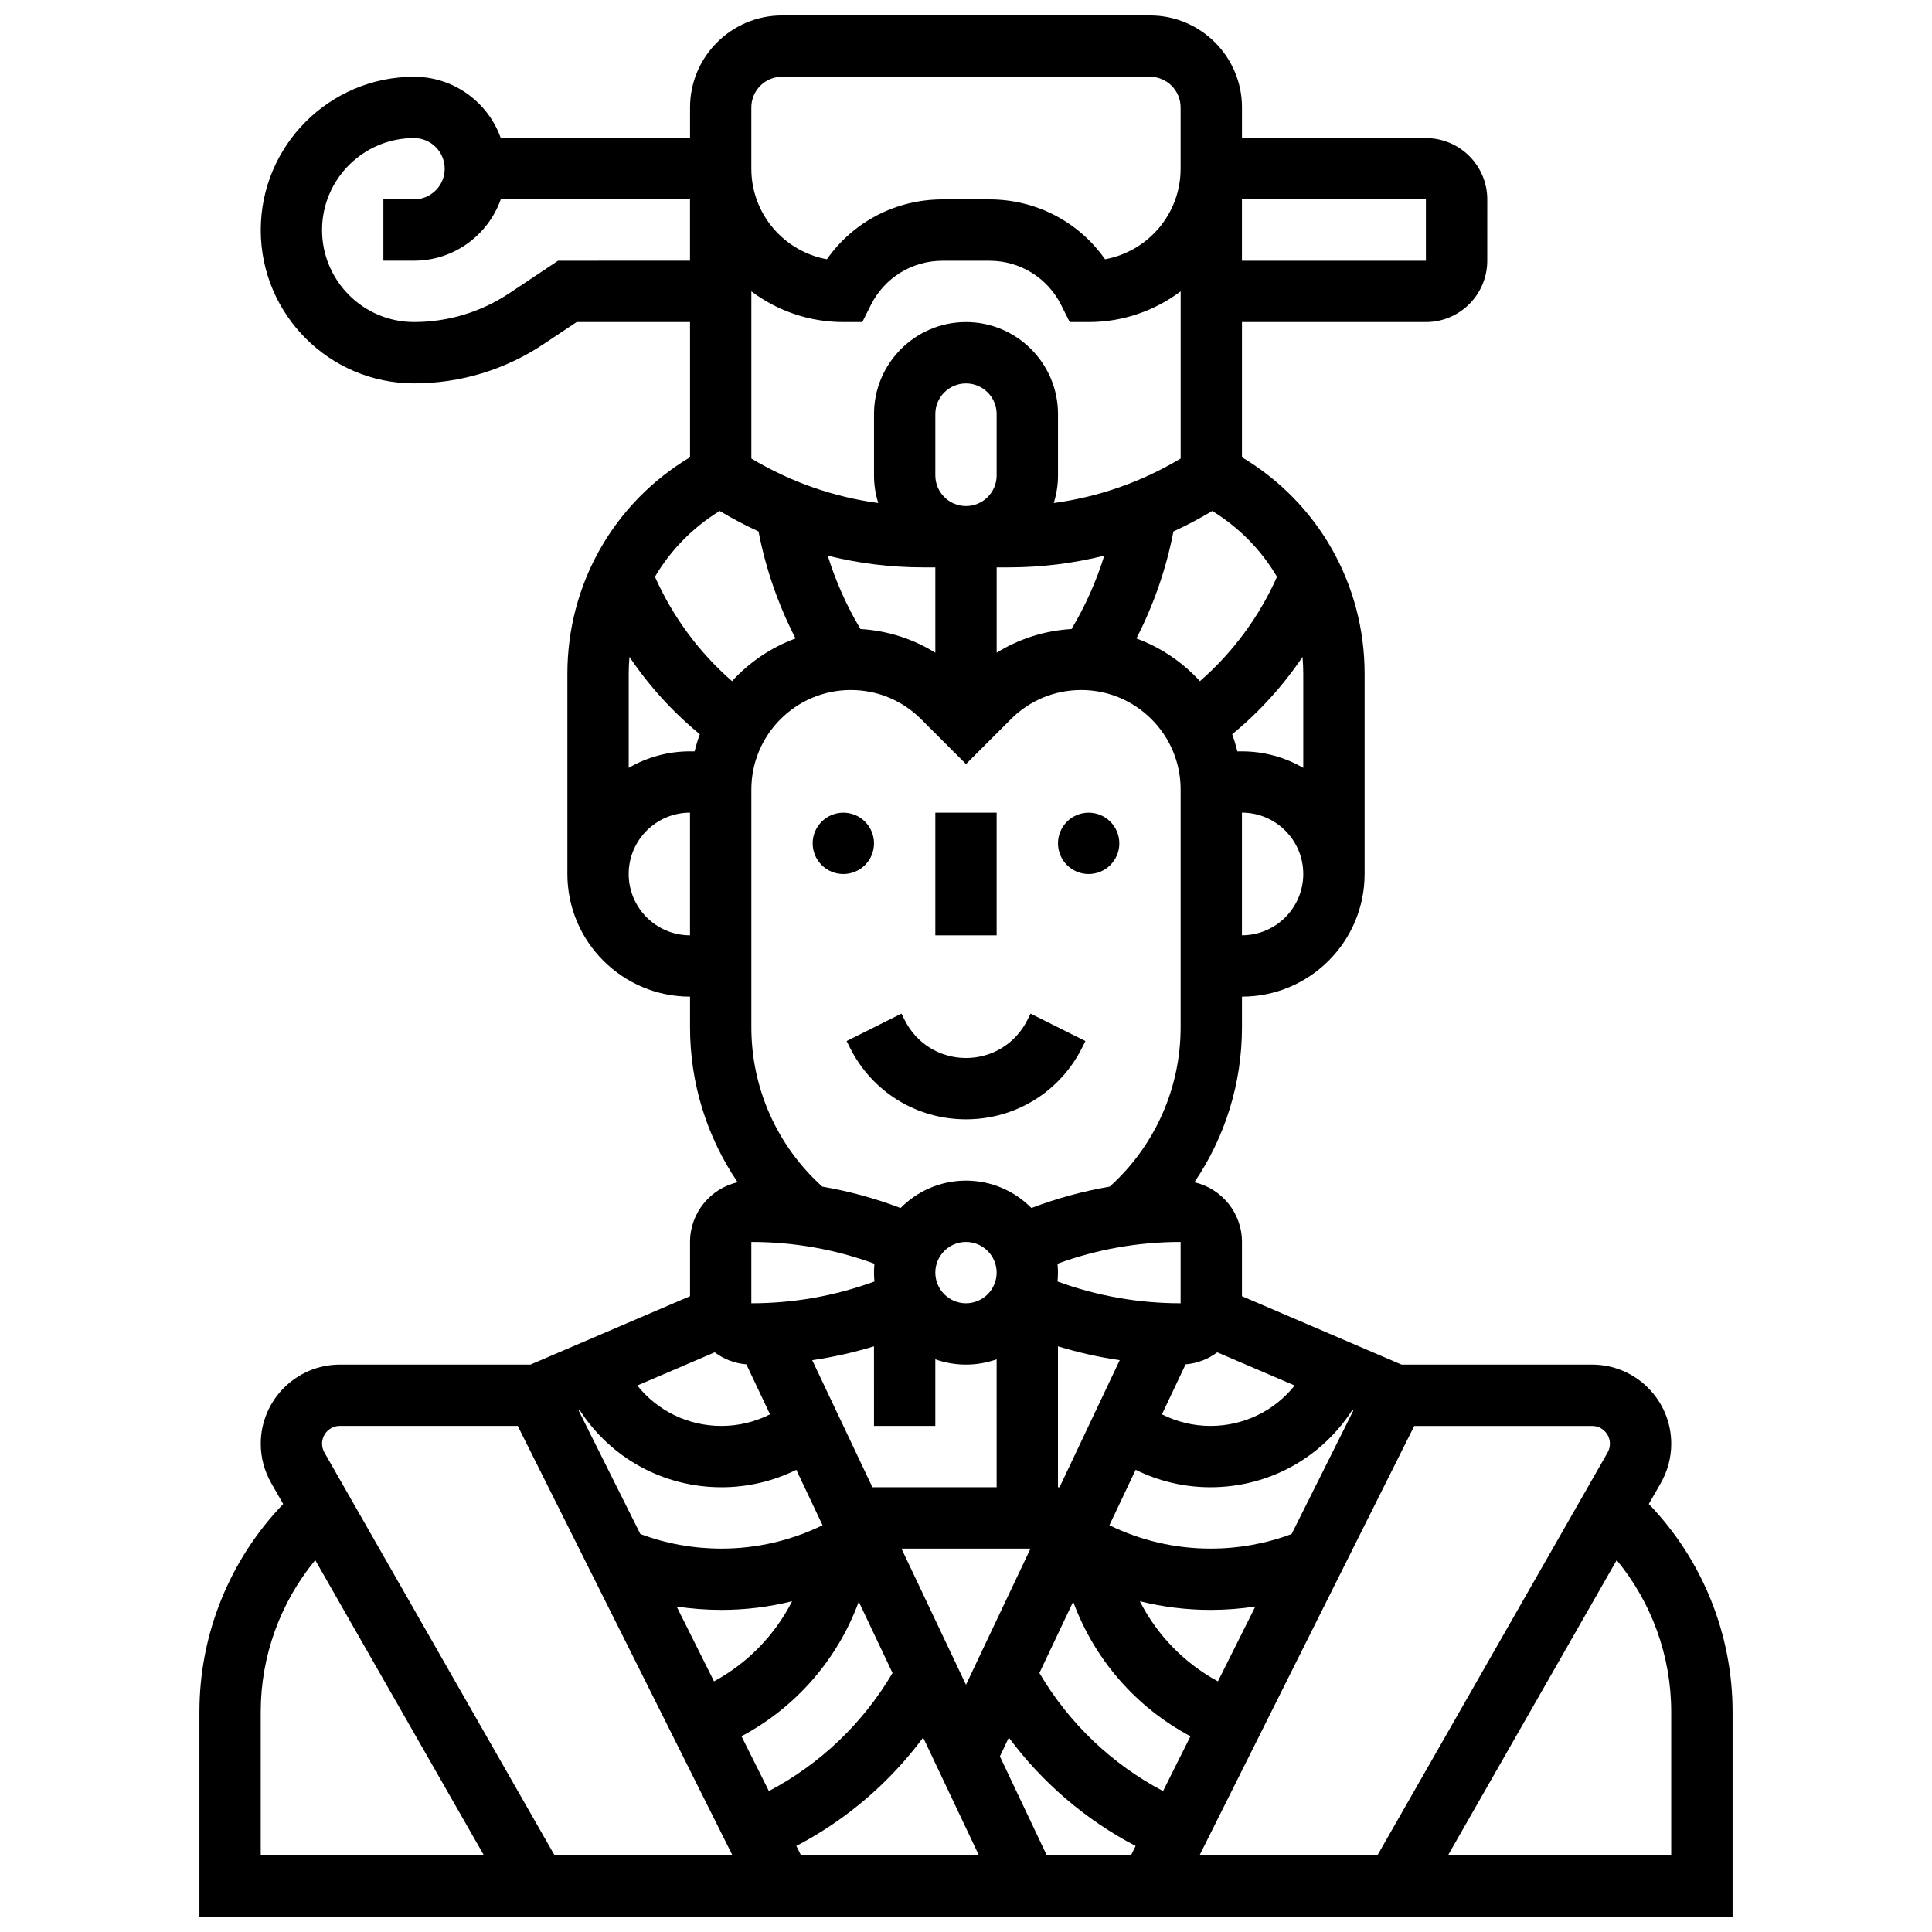 <?xml version="1.0" encoding="UTF-8"?>
<!-- Uploaded to: SVG Repo, www.svgrepo.com, Generator: SVG Repo Mixer Tools -->
<svg width="800px" height="800px" version="1.1" viewBox="144 144 512 512" xmlns="http://www.w3.org/2000/svg">
 <defs>
  <clipPath id="a">
   <path d="m196 148.09h408v503.81h-408z"/>
  </clipPath>
 </defs>
 <path d="m400 440.63c13.121 0 24.922-7.293 30.789-19.027l0.859-1.715-14.535-7.269-0.859 1.715c-3.098 6.195-9.324 10.043-16.25 10.043-6.926 0-13.152-3.848-16.25-10.047l-0.859-1.715-14.535 7.269 0.855 1.715c5.863 11.738 17.66 19.031 30.785 19.031z"/>
 <path d="m391.87 359.37h16.25v32.504h-16.25z"/>
 <path d="m375.62 367.5c0 4.488-3.637 8.125-8.125 8.125-4.488 0-8.129-3.637-8.129-8.125 0-4.488 3.641-8.129 8.129-8.129 4.488 0 8.125 3.641 8.125 8.129"/>
 <path d="m440.63 367.5c0 4.488-3.641 8.125-8.125 8.125-4.488 0-8.129-3.637-8.129-8.125 0-4.488 3.641-8.129 8.129-8.129 4.484 0 8.125 3.641 8.125 8.129"/>
 <g clip-path="url(#a)">
  <path d="m580.95 542.58 3.184-5.574c1.809-3.164 2.762-6.762 2.762-10.402 0-11.562-9.406-20.969-20.969-20.969h-50.496l-42.297-18.129v-14.375c0-7.707-5.398-14.164-12.609-15.824 8.141-11.984 12.609-26.227 12.609-41.059v-8.125c17.922 0 32.504-14.582 32.504-32.504v-53.047c0-23.793-12.332-45.344-32.504-57.395v-35.828h48.754c8.961 0 16.25-7.293 16.25-16.25l0.004-16.254c0-8.961-7.293-16.25-16.25-16.25h-48.754v-8.125c0-13.441-10.934-24.379-24.379-24.379h-97.512c-13.441 0-24.379 10.934-24.379 24.379v8.125h-50.156c-3.356-9.457-12.387-16.254-22.98-16.254-22.402 0-40.629 18.227-40.629 40.629s18.227 40.629 40.629 40.629c12.242 0 24.098-3.59 34.281-10.379l8.809-5.871h30.043v35.828c-20.172 12.051-32.504 33.602-32.504 57.395v53.047c0 17.922 14.582 32.504 32.504 32.504v8.125c0 14.832 4.469 29.074 12.609 41.055-7.211 1.664-12.609 8.121-12.609 15.828v14.375l-42.297 18.129h-50.496c-11.562 0-20.969 9.406-20.969 20.969 0 3.641 0.953 7.238 2.762 10.402l3.184 5.574c-14.176 14.738-22.199 34.461-22.199 55.078v54.242h406.3v-54.246c0.004-20.613-8.016-40.336-22.195-55.074zm-10.305-15.977c0 0.82-0.215 1.629-0.621 2.34l-60.977 106.71h-47.145l56.883-113.76h47.145c2.598-0.004 4.715 2.113 4.715 4.715zm-273.01-8.891c8.211 12.703 22.18 20.426 37.574 20.426 6.926 0 13.676-1.59 19.816-4.625l6.957 14.691c-8.312 4.059-17.441 6.188-26.777 6.188-7.438 0-14.66-1.301-21.508-3.859l-16.34-32.699zm35.77-15.328c2.379 1.781 5.254 2.93 8.383 3.184l6.273 13.246c-3.977 2.008-8.355 3.074-12.855 3.074-8.848 0-16.969-3.992-22.316-10.711zm9.711-86.137v-63.035c0-14.531 11.82-26.352 26.348-26.352 7.039 0 13.656 2.742 18.633 7.719l11.902 11.902 11.902-11.902c4.977-4.977 11.594-7.719 18.633-7.719 14.523 0 26.344 11.82 26.344 26.352v63.035c0 16.168-6.832 31.426-18.789 42.219-7.07 1.207-14.004 3.098-20.754 5.668-4.426-4.477-10.562-7.258-17.336-7.258-6.777 0-12.914 2.781-17.336 7.258-6.754-2.57-13.684-4.465-20.754-5.668-11.961-10.793-18.793-26.051-18.793-42.219zm-16.254-73.133c-5.918 0-11.465 1.598-16.25 4.371v-24.914c0-1.512 0.074-3.008 0.203-4.488 5.172 7.68 11.438 14.578 18.637 20.5-0.539 1.473-0.992 2.984-1.367 4.531zm16.254-121.91c6.797 5.113 15.238 8.148 24.379 8.148h5.023l2.246-4.492c3.625-7.25 10.914-11.758 19.027-11.758h12.414c8.109 0 15.402 4.508 19.027 11.762l2.246 4.488h5.023c9.141 0 17.582-3.035 24.379-8.148v44.309c-10.344 6.203-21.754 10.195-33.629 11.797 0.73-2.312 1.125-4.773 1.125-7.328v-16.25c0-13.441-10.934-24.379-24.379-24.379-13.441 0-24.379 10.934-24.379 24.379v16.25c0 2.551 0.395 5.012 1.125 7.328-11.875-1.602-23.285-5.598-33.629-11.797zm84.848 89.492c-7.109 0.418-13.887 2.582-19.84 6.277v-22.613h3.207c8.602 0 17.086-1.059 25.309-3.102-2.109 6.797-5.027 13.348-8.676 19.438zm-36.094-40.711v-16.25c0-4.481 3.644-8.125 8.125-8.125 4.481 0 8.125 3.644 8.125 8.125v16.25c0 4.481-3.644 8.125-8.125 8.125-4.477 0-8.125-3.644-8.125-8.125zm-3.203 24.375h3.203v22.613c-5.953-3.695-12.73-5.859-19.84-6.277-3.648-6.094-6.566-12.645-8.672-19.438 8.223 2.043 16.707 3.102 25.309 3.102zm100.71 28.215v24.914c-4.785-2.773-10.332-4.371-16.25-4.371h-1.219c-0.375-1.543-0.828-3.059-1.367-4.531 7.199-5.922 13.465-12.824 18.637-20.5 0.129 1.484 0.199 2.981 0.199 4.488zm-2.281 188.6c-5.348 6.719-13.469 10.711-22.316 10.711-4.5 0-8.879-1.066-12.855-3.074l6.273-13.246c3.129-0.254 6.004-1.402 8.383-3.184zm15.539 6.66-16.348 32.695c-6.848 2.562-14.066 3.859-21.508 3.859-9.336 0-18.465-2.129-26.777-6.188l6.957-14.691c6.141 3.035 12.895 4.625 19.816 4.625 15.395 0 29.363-7.723 37.574-20.422zm-50.414 100.82c-13.566-7.141-24.949-17.996-32.77-31.293l8.953-18.898c5.59 15.254 16.656 28 31.082 35.664zm-60.355-96.773v-17.648c2.543 0.902 5.277 1.398 8.125 1.398s5.582-0.496 8.125-1.398l0.004 33.902h-32.922l-15.953-33.676c5.543-0.809 11.008-2.031 16.367-3.672l0.004 21.094zm32.922 16.254h-0.418v-37.348c5.363 1.641 10.824 2.867 16.367 3.672zm-24.793-48.758c-4.481 0-8.125-3.644-8.125-8.125 0-4.481 3.644-8.125 8.125-8.125s8.125 3.644 8.125 8.125c0 4.481-3.644 8.125-8.125 8.125zm-17.098 65.008h34.195l-17.098 36.094zm83.863 35.191c-8.941-4.844-16.133-12.285-20.695-21.234 6.082 1.516 12.363 2.297 18.715 2.297 4.019 0 7.992-0.301 11.902-0.902zm-9.887-100.2c-11.227 0-22.168-1.945-32.621-5.769 0.074-0.773 0.117-1.559 0.117-2.356 0-0.797-0.043-1.578-0.117-2.356 10.453-3.824 21.395-5.769 32.621-5.769zm-81.141-10.48c-0.074 0.777-0.117 1.562-0.117 2.356 0 0.793 0.043 1.578 0.117 2.356-10.453 3.828-21.395 5.769-32.621 5.769v-16.25c11.227 0 22.168 1.945 32.621 5.769zm-40.527 91.742c6.352 0 12.629-0.781 18.715-2.297-4.562 8.949-11.754 16.395-20.695 21.234l-9.918-19.836c3.906 0.594 7.879 0.898 11.898 0.898zm36.375-2.176 8.953 18.898c-7.816 13.297-19.203 24.152-32.77 31.293l-7.262-14.527c14.422-7.66 25.488-20.41 31.078-35.664zm-16.543 64.734c13.223-6.902 24.711-16.758 33.605-28.723l14.762 31.172h-47.145zm53.945-23.734 2.363-4.984c8.895 11.965 20.383 21.82 33.605 28.723l-1.223 2.445h-22.34zm64.145-217.6v-32.504c8.961 0 16.25 7.293 16.25 16.25 0 8.965-7.289 16.254-16.25 16.254zm9.293-95.008c-4.742 10.637-11.699 20.043-20.43 27.664-4.578-5.016-10.336-8.941-16.832-11.324 4.594-8.922 7.914-18.523 9.816-28.359 3.512-1.609 6.945-3.418 10.285-5.422 7.184 4.402 13.027 10.41 17.16 17.441zm39.461-83.762h-48.754v-16.254h48.754zm-178.77-40.629c0-4.481 3.644-8.125 8.125-8.125h97.512c4.481 0 8.125 3.644 8.125 8.125v16.25c0 11.957-8.652 21.93-20.023 23.988-6.961-9.902-18.266-15.863-30.648-15.863h-12.414c-12.387 0-23.688 5.961-30.652 15.863-11.371-2.059-20.023-12.031-20.023-23.988zm-51.215 40.629-12.902 8.602c-7.508 5.004-16.246 7.648-25.27 7.648-13.441 0-24.379-10.938-24.379-24.379s10.938-24.379 24.379-24.379c4.481 0 8.125 3.644 8.125 8.125s-3.644 8.125-8.125 8.125h-8.125v16.25h8.125c10.594 0 19.625-6.793 22.98-16.25l50.152 0.004v16.25zm42.832 66.316c3.34 2.004 6.769 3.812 10.285 5.422 1.898 9.84 5.223 19.438 9.816 28.359-6.496 2.383-12.254 6.305-16.832 11.324-8.73-7.617-15.688-17.027-20.43-27.664 4.133-7.027 9.973-13.035 17.16-17.441zm-24.121 96.203c0-8.961 7.293-16.25 16.25-16.25v32.504c-8.961-0.004-16.25-7.293-16.25-16.254zm-76.543 146.27h47.145l56.883 113.76-47.145 0.004-60.977-106.71c-0.406-0.711-0.621-1.52-0.621-2.34-0.004-2.598 2.113-4.715 4.715-4.715zm-20.969 75.773c0-14.77 5.176-28.969 14.445-40.207l44.688 78.199h-59.133zm373.79 37.992h-59.133l44.688-78.199c9.273 11.238 14.445 25.434 14.445 40.207z"/>
 </g>
</svg>